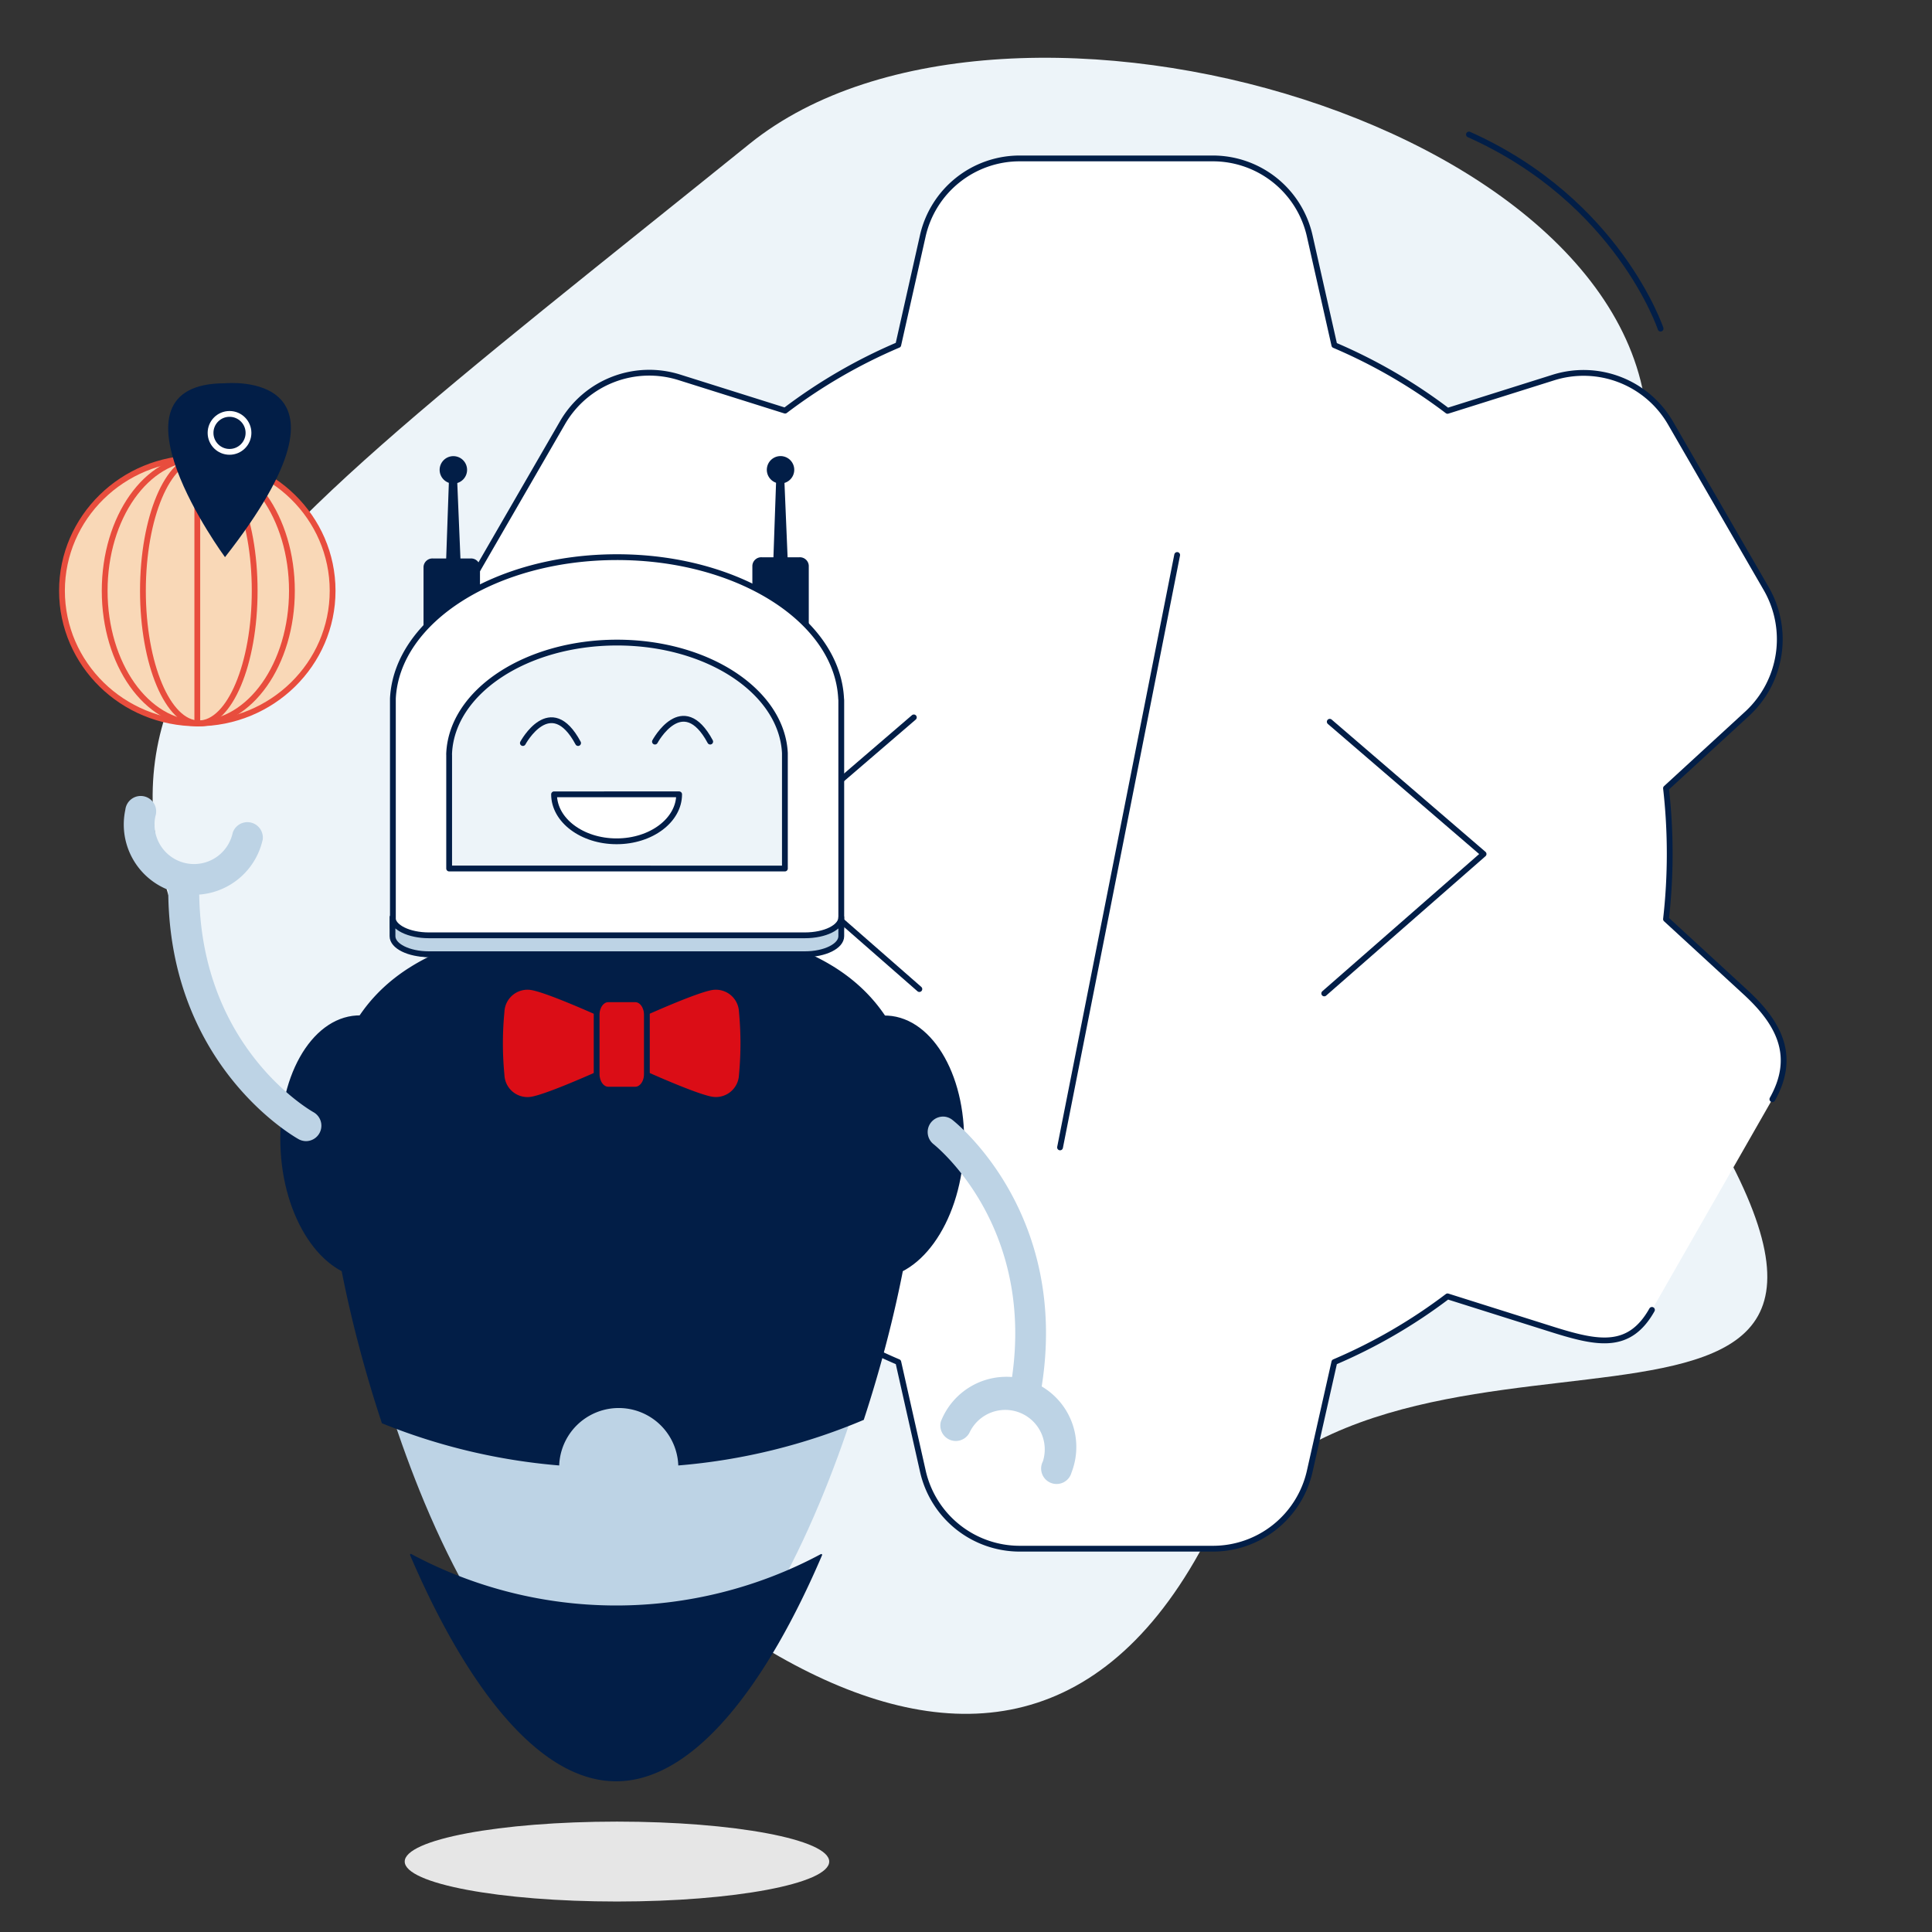<svg xmlns="http://www.w3.org/2000/svg" width="500" height="500" viewBox="0 0 500 500"><rect x="0" y="0" width="500" height="500" fill="#333333" stroke="none"/><g style="isolation:isolate"><path d="M310.4,401.81c-54.31,97.55-159,7.53-230.29-100.34C1,181.72,36.71,164.06,194,37.21c66.65-53.75,238.49-3.61,232.25,80.34-8.37,112.5-17.86,118.16,13.62,169.12C508.81,398.31,354.92,321.85,310.4,401.81Z" fill="#edf4f9"/><path d="M429.76,85.05s-11-33-49.6-50.24" fill="none" stroke="#021e47" stroke-linecap="round" stroke-linejoin="round" stroke-width="1.5"/><path d="M427.52,339c-5.83,10.34-13.86,8.78-25.54,5.13l-27.35-8.63a137.92,137.92,0,0,1-29.3,17L339,380.58a25.68,25.68,0,0,1-25.19,20.22H264a25.71,25.71,0,0,1-25.2-20.22l-6.32-28.08a136.94,136.94,0,0,1-29.29-17l-27.32,8.62a26,26,0,0,1-30.34-11.81l-24.85-43a26.2,26.2,0,0,1,4.82-32l21.17-19.46a151.94,151.94,0,0,1-1-16.94,149.5,149.5,0,0,1,1-16.93l-21.07-19.37a26.18,26.18,0,0,1-5-32l25-43.25a25.93,25.93,0,0,1,30.23-11.7l27.35,8.61a137.57,137.57,0,0,1,29.29-17l6.32-28.1A25.71,25.71,0,0,1,264,41h49.86A25.7,25.7,0,0,1,339,61.25l6.33,28.08a137.57,137.57,0,0,1,29.29,17L402,97.71a26,26,0,0,1,30.35,11.81l24.85,43a26.22,26.22,0,0,1-4.83,32L431.16,204a149.85,149.85,0,0,1,0,33.87l21.07,19.37.09.09c8.77,8.25,12.26,16.63,6.37,27.14" fill="#fff" stroke="#021e47" stroke-linecap="round" stroke-linejoin="round" stroke-width="1.5"/><line x1="304.65" y1="143.63" x2="274.34" y2="296.95" fill="#fff" stroke="#021e47" stroke-linecap="round" stroke-linejoin="round" stroke-width="1.5"/><polyline points="237.93 255.97 196.68 219.88 236.5 185.66" fill="#fff" stroke="#021e47" stroke-linecap="round" stroke-linejoin="round" stroke-width="1.5"/><polyline points="342.71 257.1 383.95 221.02 344.14 186.79" fill="#fff" stroke="#021e47" stroke-linecap="round" stroke-linejoin="round" stroke-width="1.5"/><path d="M214.6,481.77c0-5.71-24.59-10.34-54.93-10.34s-54.93,4.63-54.93,10.34,24.6,10.34,54.93,10.34S214.6,487.48,214.6,481.77Z" fill="#e6e6e6" style="mix-blend-mode:multiply"/><path d="M115.92,295.54c1.09,18.75-7.72,34.51-19.67,35.2S73.73,316.79,72.64,298s7.73-34.51,19.68-35.2S114.84,276.79,115.92,295.54Z" fill="#021e47"/><path d="M206.16,295.54c-1.09,18.75,7.72,34.51,19.67,35.2s22.52-13.95,23.6-32.7-7.72-34.51-19.68-35.2S207.24,276.79,206.16,295.54Z" fill="#021e47"/><path d="M161,447.24c-17,0-35.61-21.29-51.16-58.41-13-31.15-22.16-69.64-22.16-93.61,0-20.26,6.82-34.22,20.86-42.68,11.71-7,28.87-10.48,52.46-10.48s40.75,3.43,52.45,10.48c14,8.46,20.87,22.42,20.87,42.68,0,24-9.11,62.46-22.16,93.61C196.65,426,178,447.24,161,447.24Z" fill="#bdd3e5"/><path d="M237.54,295.22c0-46-34.25-56.34-76.5-56.34s-76.5,10.37-76.5,56.34c0,18.09,5.3,46,14.3,73.12a156.63,156.63,0,0,0,45.88,10.92,15.42,15.42,0,0,1,30.82,0,155.75,155.75,0,0,0,48-11.8C232.36,340.58,237.54,313.11,237.54,295.22Z" fill="#021e47"/><path d="M244.55,289a4,4,0,0,0-3,7.07c1.14.91,27.18,22.16,19.92,63.09a4,4,0,0,0,7.83,1.39c8.12-45.8-21.57-69.74-22.83-70.73A4,4,0,0,0,244.55,289Z" fill="#bdd3e5"/><path d="M262.75,356.46a18.21,18.21,0,0,0-19.26,11.44,4,4,0,0,0,7.41,2.88,10.22,10.22,0,0,1,19,7.42,4,4,0,1,0,7.41,2.88A18.18,18.18,0,0,0,267,357.55,18.36,18.36,0,0,0,262.75,356.46Z" fill="#bdd3e5"/><path d="M79.37,295.32a4,4,0,0,0,1.82-7.45c-1.27-.72-30.34-17.6-29.63-59.16a4,4,0,0,0-8-.13c-.79,46.5,32.31,65.45,33.72,66.24A4,4,0,0,0,79.37,295.32Z" fill="#bdd3e5"/><path d="M50.75,231.56A18.22,18.22,0,0,0,68,217.22a4,4,0,0,0-7.78-1.68,10.22,10.22,0,1,1-20-4.31,4,4,0,1,0-7.78-1.68,18.18,18.18,0,0,0,13.94,21.6A18.24,18.24,0,0,0,50.75,231.56Z" fill="#bdd3e5"/><path d="M159.44,415.5a112.26,112.26,0,0,1-53-13.32.22.22,0,0,0-.31.28C119.91,434.68,138.71,461,159.44,461s39.54-26.3,53.31-58.52a.22.22,0,0,0-.3-.28A112.3,112.3,0,0,1,159.44,415.5Z" fill="#021e47"/><path d="M192.06,262.56l-.09-1.07a6.72,6.72,0,0,0-7.84-6c-5.24.92-22.94,9.18-22.94,9.18v2.3h-.59v-2.3s-17.71-8.26-22.94-9.18a6.72,6.72,0,0,0-7.84,6l-.09,1.07a84.6,84.6,0,0,0,0,14.93l.09,1.08a6.71,6.71,0,0,0,7.84,6h0c5.23-.92,22.94-9.18,22.94-9.18V272h.59v3.38s17.7,8.26,22.94,9.18h0a6.72,6.72,0,0,0,7.84-6l.09-1.08A86.56,86.56,0,0,0,192.06,262.56Z" fill="#db0d16" stroke="#021e47" stroke-linecap="round" stroke-linejoin="round" stroke-width="1.5"/><path d="M164.41,258.61h-7c-1.65,0-3,1.77-3,3.95V278c0,2.18,1.34,4,3,4h7c1.65,0,3-1.77,3-4V262.56C167.4,260.38,166.06,258.61,164.41,258.61Z" fill="#db0d16" stroke="#021e47" stroke-linecap="round" stroke-linejoin="round" stroke-width="1.5"/><path d="M120.88,121.59a3.55,3.55,0,1,1-3.55-3.54A3.55,3.55,0,0,1,120.88,121.59Z" fill="#021e47"/><polygon points="119.38 149.71 115.29 149.71 116.28 121.59 118.2 121.59 119.38 149.71" fill="#021e47"/><circle cx="202.01" cy="121.59" r="3.55" transform="translate(37.26 290.26) rotate(-76.72)" fill="#021e47"/><polygon points="204.06 149.71 199.97 149.71 200.96 121.59 202.88 121.59 204.06 149.71" fill="#021e47"/><path d="M209.31,165.39a2.31,2.31,0,0,1-2.43,2.17h-9.73a2.31,2.31,0,0,1-2.44-2.17v-19a2.31,2.31,0,0,1,2.44-2.17h9.73a2.31,2.31,0,0,1,2.43,2.17Z" fill="#021e47"/><path d="M124.22,165.7a2.31,2.31,0,0,1-2.44,2.16h-9.73a2.31,2.31,0,0,1-2.44-2.16v-19a2.31,2.31,0,0,1,2.44-2.17h9.73a2.31,2.31,0,0,1,2.44,2.17Z" fill="#021e47"/><path d="M217.68,180.79c-1-20.32-26.6-36.6-58-36.6s-57,16.28-58,36.6c0,.2,0,.41,0,.61v58.26c0,4,4.22,7.29,9.42,7.29H208.3c5.2,0,9.42-3.26,9.42-7.29V181.4A4.17,4.17,0,0,0,217.68,180.79Z" fill="#fff" stroke="#021e47" stroke-linecap="round" stroke-linejoin="round" stroke-width="1.5"/><path d="M208.3,242.06H111c-5.2,0-9.42-2.09-9.42-4.67v4.89c0,2.58,4.22,4.67,9.42,4.67H208.3c5.2,0,9.42-2.09,9.42-4.67v-4.89C217.72,240,213.5,242.06,208.3,242.06Z" fill="#bdd3e5" stroke="#021e47" stroke-linecap="round" stroke-linejoin="round" stroke-width="1.5"/><path d="M203.13,224.77V195.39c0-.16,0-.32,0-.48-.77-15.89-19.92-28.61-43.44-28.61S117,179,116.24,194.91a3.87,3.87,0,0,0,0,.48v29.38Z" fill="#edf4f9" stroke="#021e47" stroke-linecap="round" stroke-linejoin="round" stroke-width="1.5"/><path d="M135.32,192.3s7.15-13.3,14.29,0" fill="none" stroke="#021e47" stroke-linecap="round" stroke-linejoin="round" stroke-width="1.5"/><path d="M169.5,191.93s7.15-13.3,14.3,0" fill="none" stroke="#021e47" stroke-linecap="round" stroke-linejoin="round" stroke-width="1.5"/><path d="M159.58,217.73c8.94,0,16.18-5.45,16.18-12.16H143.39C143.39,212.28,150.64,217.73,159.58,217.73Z" fill="#fff" stroke="#021e47" stroke-linecap="round" stroke-linejoin="round" stroke-width="1.5"/><ellipse cx="51.06" cy="152.89" rx="35.02" ry="34.32" fill="#f9d8b7" stroke="#e84d3d" stroke-linecap="round" stroke-linejoin="round" stroke-width="1.5"/><ellipse cx="51.32" cy="152.89" rx="24.23" ry="34.32" fill="#f9d8b7" stroke="#e84d3d" stroke-linecap="round" stroke-linejoin="round" stroke-width="1.5"/><ellipse cx="51.45" cy="152.89" rx="14.46" ry="34.32" fill="none" stroke="#e84d3d" stroke-linecap="round" stroke-linejoin="round" stroke-width="1.5"/><line x1="51.06" y1="118.57" x2="51.06" y2="187.21" fill="#fff" stroke="#e84d3d" stroke-linecap="round" stroke-linejoin="round" stroke-width="1.5"/><path d="M58.23,144.19s-33.08-45,0-45C58.23,99.22,96.6,95.2,58.23,144.19Z" fill="#021e47"/><circle cx="59.4" cy="112.03" r="4.91" fill="none" stroke="#fff" stroke-linecap="round" stroke-linejoin="round" stroke-width="1.5"/></g></svg>